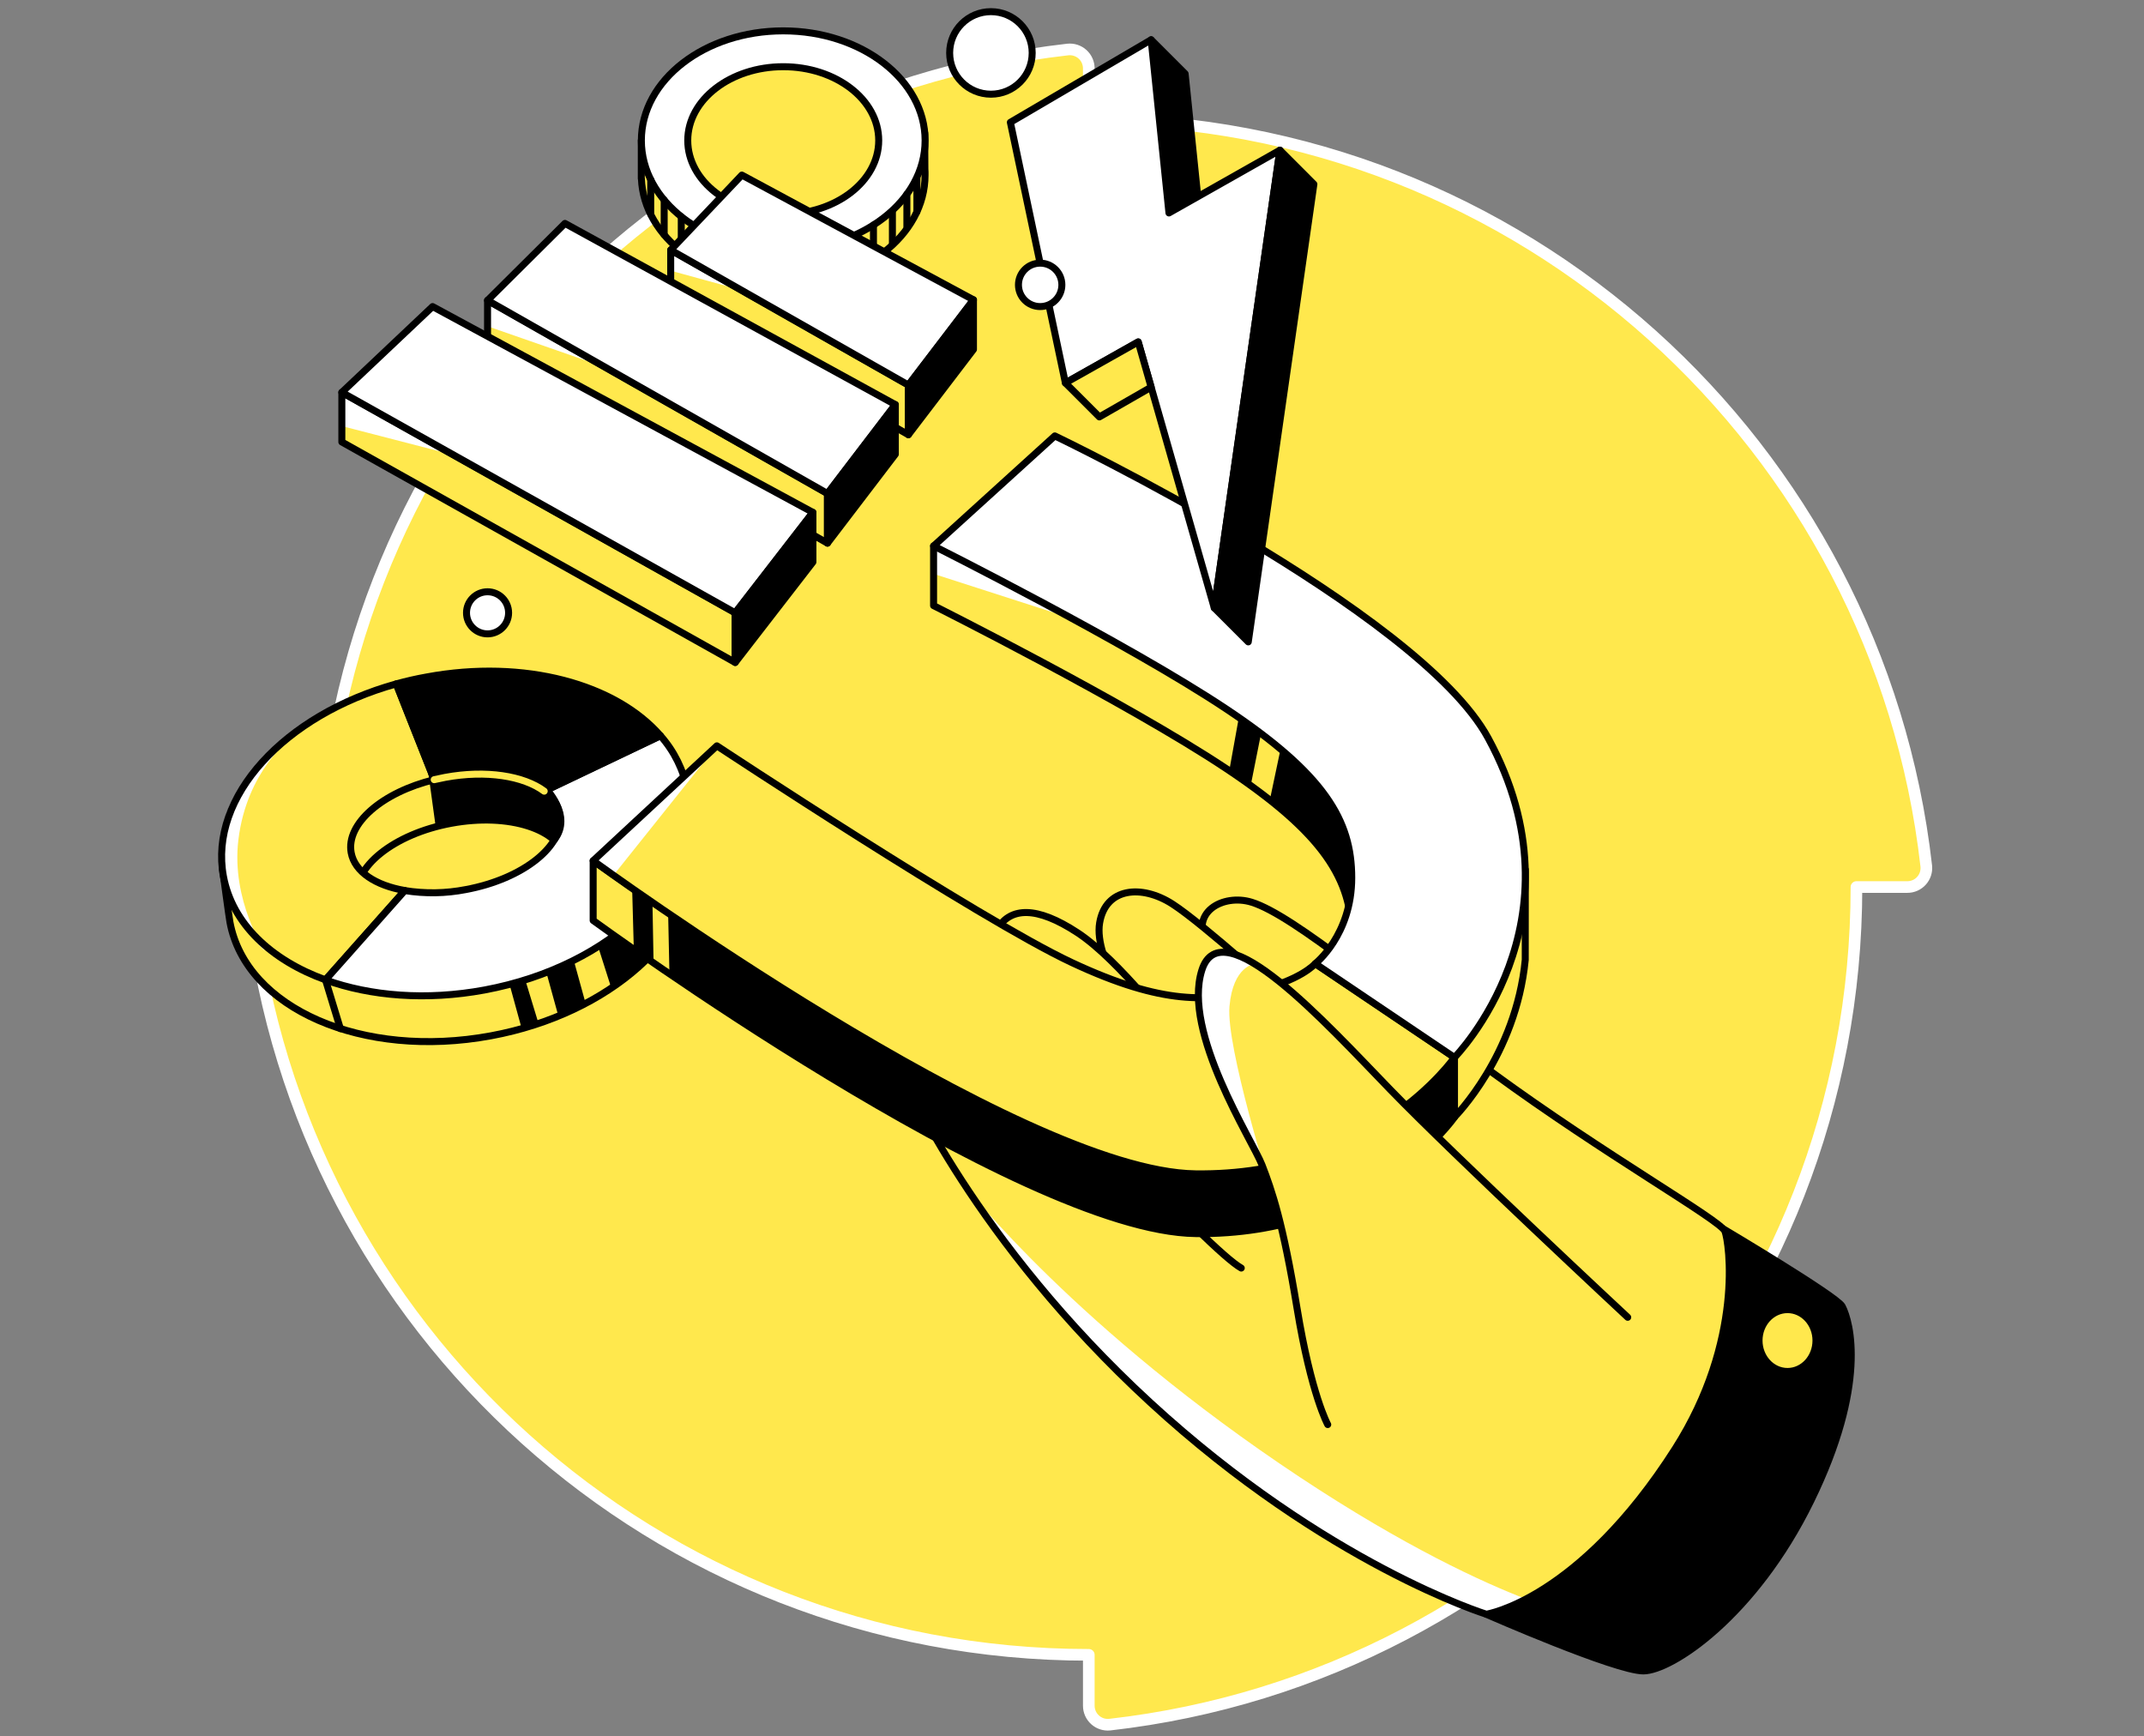<svg width="368" height="298" viewBox="0 0 368 298" fill="none" xmlns="http://www.w3.org/2000/svg">
<rect x="0" y="0" width="368" height="298" fill="#808080" stroke="none"/>
<path d="M186.883 20.475V11.748C186.885 11.29 186.79 10.838 186.605 10.419C186.42 10 186.148 9.625 185.809 9.319C185.469 9.012 185.069 8.78 184.634 8.638C184.198 8.496 183.738 8.447 183.283 8.495C111.146 16.681 55.122 77.899 55.122 152.244H46.387C45.929 152.243 45.477 152.338 45.058 152.523C44.639 152.708 44.264 152.98 43.958 153.319C43.651 153.659 43.419 154.059 43.277 154.494C43.135 154.929 43.086 155.39 43.134 155.845C51.324 227.982 112.538 284.006 186.883 284.006V292.729C186.882 293.187 186.977 293.64 187.162 294.058C187.347 294.477 187.619 294.852 187.958 295.158C188.298 295.465 188.698 295.697 189.133 295.839C189.568 295.981 190.029 296.03 190.484 295.982C262.625 287.796 318.645 226.578 318.645 152.233H327.372C327.83 152.235 328.283 152.14 328.702 151.955C329.121 151.77 329.497 151.499 329.804 151.159C330.111 150.82 330.344 150.419 330.486 149.984C330.628 149.548 330.677 149.088 330.629 148.632C322.443 76.499 261.225 20.471 186.876 20.471" fill="#FFE84D"/>
<path d="M186.883 20.475V11.748C186.885 11.29 186.79 10.838 186.605 10.419C186.42 10 186.148 9.625 185.809 9.319C185.469 9.012 185.069 8.78 184.634 8.638C184.198 8.496 183.738 8.447 183.283 8.495C111.146 16.681 55.122 77.899 55.122 152.244H46.387C45.929 152.243 45.477 152.338 45.058 152.523C44.639 152.708 44.264 152.98 43.958 153.319C43.651 153.659 43.419 154.059 43.277 154.494C43.135 154.929 43.086 155.39 43.134 155.845C51.324 227.982 112.538 284.006 186.883 284.006V292.729C186.882 293.187 186.977 293.64 187.162 294.058C187.347 294.477 187.619 294.852 187.958 295.158C188.298 295.465 188.698 295.697 189.133 295.839C189.568 295.981 190.029 296.03 190.484 295.982C262.625 287.796 318.645 226.578 318.645 152.233H327.372C327.83 152.235 328.283 152.14 328.702 151.955C329.121 151.77 329.497 151.499 329.804 151.159C330.111 150.82 330.344 150.419 330.486 149.984C330.628 149.548 330.677 149.088 330.629 148.632C322.443 76.499 261.225 20.471 186.876 20.471" stroke="white" stroke-width="2" stroke-miterlimit="10" stroke-linecap="round" stroke-linejoin="round"/>
<path d="M119.403 146.688V146.613C119.403 145.592 118.015 135.666 118.015 135.666L117.227 138.127C111.174 126.671 93.487 120.504 74.326 124.045C56.238 127.393 42.479 138.352 39.687 150.391L38.173 148.979C38.173 148.979 39.356 157.761 39.47 158.274C42.231 173.105 62.267 181.836 84.264 177.766C104.702 173.989 119.612 160.49 119.423 146.696L119.403 146.688ZM81.03 160.53C71.144 162.359 62.334 159.532 61.348 154.22C60.362 148.908 67.583 143.115 77.469 141.29C87.355 139.464 96.165 142.287 97.147 147.599C98.129 152.911 90.928 158.7 81.03 160.53Z" fill="#FFE84D"/>
<path d="M119.403 146.688V146.613C119.403 145.592 118.015 135.666 118.015 135.666L117.227 138.127C111.174 126.671 93.487 120.504 74.326 124.045C56.238 127.393 42.479 138.352 39.687 150.391L38.173 148.979C38.173 148.979 39.356 157.761 39.47 158.274C42.231 173.105 62.267 181.836 84.264 177.766C104.702 173.989 119.612 160.49 119.423 146.696L119.403 146.688ZM81.03 160.53C71.144 162.359 62.334 159.532 61.348 154.22C60.362 148.908 67.583 143.115 77.469 141.29C87.355 139.464 96.165 142.287 97.147 147.599C98.129 152.911 90.928 158.7 81.03 160.53Z" stroke="black" stroke-width="1.2" stroke-linecap="round" stroke-linejoin="round"/>
<path d="M60.276 146.345C59.361 141.373 65.615 135.974 74.527 133.809L68.017 117.369C48.812 122.708 35.827 136.759 38.35 150.395C39.849 158.507 46.529 164.793 55.867 168.16L69.48 152.828C64.468 151.965 60.883 149.63 60.276 146.345Z" fill="#FFE84D"/>
<path d="M45.453 163.203C45.453 163.203 39.66 154.563 40.914 144.145C42.349 132.247 49.983 126.628 49.983 126.628C49.983 126.628 39.182 133.438 38.153 142.749C36.749 155.21 45.453 163.203 45.453 163.203Z" fill="white"/>
<path d="M60.276 146.345C59.361 141.373 65.615 135.974 74.527 133.809L68.017 117.369C48.812 122.708 35.827 136.759 38.35 150.395C39.849 158.507 46.529 164.793 55.867 168.16L69.48 152.828C64.468 151.965 60.883 149.63 60.276 146.345Z" stroke="black" stroke-width="1.2" stroke-linecap="round" stroke-linejoin="round"/>
<path d="M83.144 169.907C73.179 171.749 63.608 170.96 55.867 168.172L69.48 152.84C72.955 153.399 76.502 153.341 79.957 152.666C89.84 150.837 97.06 145.052 96.074 139.736C95.786 138.194 94.848 136.865 93.409 135.793L113.366 126.269C115.727 128.928 117.326 132.174 117.996 135.666C120.744 150.502 105.14 165.826 83.144 169.907Z" fill="white" stroke="black" stroke-width="1.2" stroke-linecap="round" stroke-linejoin="round"/>
<path d="M113.366 126.269L93.401 135.781C89.887 133.158 83.408 132.109 76.393 133.415C75.754 133.537 75.131 133.667 74.52 133.809L68.017 117.369C69.701 116.904 71.432 116.501 73.21 116.186C90.017 113.063 105.688 117.424 113.366 126.269Z" fill="black" stroke="black" stroke-width="1.2" stroke-linecap="round" stroke-linejoin="round"/>
<path d="M74.149 132.839L75.292 141.191C75.292 141.191 81.752 140.154 87.375 140.714C92.998 141.274 95.116 144.149 95.116 144.149C98.488 139.941 93.409 135.012 93.409 135.012C90.231 133.104 86.632 132.007 82.931 131.818C77.028 131.62 74.149 132.839 74.149 132.839Z" fill="black" stroke="black" stroke-width="1.2" stroke-linecap="round" stroke-linejoin="round"/>
<path d="M93.409 135.781C89.895 133.158 83.416 132.109 76.401 133.415C75.762 133.537 75.139 133.667 74.528 133.809" stroke="#FFE84D" stroke-width="1.2" stroke-linecap="round" stroke-linejoin="round"/>
<path d="M55.867 168.16L58.422 176.536" stroke="black" stroke-width="1.2" stroke-linecap="round" stroke-linejoin="round"/>
<path d="M158.751 29.009L158.716 22.79L157.643 24.367C154.52 16.76 145.308 11.247 134.424 11.247C123.264 11.247 113.867 17.044 110.984 24.951L110.073 24.111V30.653H110.093C110.487 40.764 121.233 48.86 134.424 48.86C147.875 48.86 158.779 40.441 158.779 30.053C158.79 29.695 158.775 29.352 158.751 29.009Z" fill="#FFE84D" stroke="black" stroke-width="1.2" stroke-linecap="round" stroke-linejoin="round"/>
<path d="M134.436 42.909C147.884 42.909 158.787 34.489 158.787 24.103C158.787 13.717 147.884 5.297 134.436 5.297C120.987 5.297 110.085 13.717 110.085 24.103C110.085 34.489 120.987 42.909 134.436 42.909Z" fill="white" stroke="black" stroke-width="1.2" stroke-linecap="round" stroke-linejoin="round"/>
<path d="M134.436 36.757C143.487 36.757 150.825 31.092 150.825 24.103C150.825 17.114 143.487 11.448 134.436 11.448C125.385 11.448 118.047 17.114 118.047 24.103C118.047 31.092 125.385 36.757 134.436 36.757Z" fill="#FFE84D" stroke="black" stroke-width="1.2" stroke-linecap="round" stroke-linejoin="round"/>
<path d="M111.69 36.757V30.83" stroke="black" stroke-width="1.2" stroke-linecap="round" stroke-linejoin="round"/>
<path d="M114.001 34.332V40.267" stroke="black" stroke-width="1.2" stroke-linecap="round" stroke-linejoin="round"/>
<path d="M116.935 37.195V43.134" stroke="black" stroke-width="1.2" stroke-linecap="round" stroke-linejoin="round"/>
<path d="M149.922 38.619V44.561" stroke="black" stroke-width="1.2" stroke-linecap="round" stroke-linejoin="round"/>
<path d="M153.175 36.253V41.829" stroke="black" stroke-width="1.2" stroke-linecap="round" stroke-linejoin="round"/>
<path d="M155.659 33.323V38.91" stroke="black" stroke-width="1.2" stroke-linecap="round" stroke-linejoin="round"/>
<path d="M157.379 30.622V36.339" stroke="black" stroke-width="1.2" stroke-linecap="round" stroke-linejoin="round"/>
<path d="M155.92 66.085L115.121 42.909V51.427L155.92 74.606V66.085Z" fill="#FFE84D"/>
<path d="M115.121 46.454L127.2 49.771L115.121 42.909V46.454Z" fill="white"/>
<path d="M155.92 66.085L115.121 42.909V51.427L155.92 74.606V66.085Z" stroke="black" stroke-width="1.2" stroke-linecap="round" stroke-linejoin="round"/>
<path d="M83.684 51.549V60.067L142.031 93.215V84.698L83.684 51.549Z" fill="#FFE84D"/>
<path d="M83.684 55.993L103.89 63.028L83.684 51.549V55.993Z" fill="white"/>
<path d="M83.684 51.549V60.067L142.031 93.215V84.698L83.684 51.549Z" stroke="black" stroke-width="1.2" stroke-linecap="round" stroke-linejoin="round"/>
<path d="M126.194 105.172V113.693L58.675 75.856V67.335L126.194 105.172Z" fill="#FFE84D"/>
<path d="M58.675 73.124L81.01 78.893L58.675 67.335V73.124Z" fill="white"/>
<path d="M126.194 105.172V113.693L58.675 75.856V67.335L126.194 105.172Z" stroke="black" stroke-width="1.2" stroke-linecap="round" stroke-linejoin="round"/>
<path d="M170.084 16.165C173.996 16.165 177.167 12.994 177.167 9.082C177.167 5.171 173.996 2 170.084 2C166.173 2 163.002 5.171 163.002 9.082C163.002 12.994 166.173 16.165 170.084 16.165Z" fill="white" stroke="black" stroke-width="1.2" stroke-linecap="round" stroke-linejoin="round"/>
<path d="M83.684 108.784C85.679 108.784 87.296 107.167 87.296 105.172C87.296 103.177 85.679 101.56 83.684 101.56C81.689 101.56 80.072 103.177 80.072 105.172C80.072 107.167 81.689 108.784 83.684 108.784Z" fill="white" stroke="black" stroke-width="1.2" stroke-linecap="round" stroke-linejoin="round"/>
<path d="M58.675 67.335L126.194 105.172L139.531 87.939L74.251 52.614L58.675 67.335Z" fill="white" stroke="black" stroke-width="1.2" stroke-linecap="round" stroke-linejoin="round"/>
<path d="M142.031 84.698L153.676 69.44L96.969 38.343L83.684 51.549L142.031 84.698Z" fill="white" stroke="black" stroke-width="1.2" stroke-linecap="round" stroke-linejoin="round"/>
<path d="M155.92 66.085L167.087 51.455L127.334 30.046L115.121 42.909L155.92 66.085Z" fill="white" stroke="black" stroke-width="1.2" stroke-linecap="round" stroke-linejoin="round"/>
<path d="M126.194 113.694V105.172L139.531 87.939V96.457L126.194 113.694Z" fill="black" stroke="black" stroke-width="1.2" stroke-linecap="round" stroke-linejoin="round"/>
<path d="M142.031 93.215V84.698L153.676 69.44V77.958L142.031 93.215Z" fill="black" stroke="black" stroke-width="1.2" stroke-linecap="round" stroke-linejoin="round"/>
<path d="M155.92 74.606V66.085L167.087 51.455V59.972L155.92 74.606Z" fill="black" stroke="black" stroke-width="1.2" stroke-linecap="round" stroke-linejoin="round"/>
<path d="M87.458 168.933L89.548 176.536L92.434 175.645L90.155 168.16L87.458 168.933Z" fill="black"/>
<path d="M93.779 166.89L95.842 174.375L100.511 172.175L98.488 164.836L93.779 166.89Z" fill="black"/>
<path d="M102.66 162.45L104.935 169.603L111.686 163.933L106.118 160.064L102.66 162.45Z" fill="black"/>
<path d="M255.12 277.046C255.12 277.046 277.267 286.763 282.058 286.763C286.849 286.763 301.081 277.464 310.806 257.581C320.53 237.699 317.663 227 316.192 224.181C315.305 222.485 295.718 210.852 295.718 210.852L255.12 277.046Z" fill="black" stroke="black" stroke-width="1.2" stroke-linecap="round" stroke-linejoin="round"/>
<path d="M213.052 217.623C207.602 214.618 178.101 182.487 178.101 182.487L155.364 185.286C155.364 185.286 167.194 212.89 197.456 240.715C227.718 268.54 255.12 277.034 255.12 277.034C255.12 277.034 270.973 274.593 287.539 248.622C299.37 230.052 296.814 213.174 296.065 211.293C295.316 209.412 275.22 198.039 256.268 184.159C238.771 171.343 222.165 157.099 214.834 154.839C209.909 153.321 203.939 156.586 207.318 162.454C209.972 167.056 237.852 198.252 237.852 198.252" fill="#FFE84D"/>
<path d="M165.916 203.88C165.916 203.88 184.931 228.23 223.096 253.504C241.243 265.52 254.532 271.584 262 274.455C259.5 275.5 258 276 258 276L255 277C255 277 216 262 191.5 235C173 216 165.916 203.88 165.916 203.88Z" fill="white"/>
<path d="M213.052 217.623C207.602 214.618 178.101 182.487 178.101 182.487L155.364 185.286C155.364 185.286 167.194 212.89 197.456 240.715C227.718 268.54 255.12 277.034 255.12 277.034C255.12 277.034 270.973 274.593 287.539 248.622C299.37 230.052 296.814 213.174 296.065 211.293C295.316 209.412 275.22 198.039 256.268 184.159C238.771 171.343 222.165 157.099 214.834 154.839C209.909 153.321 203.939 156.586 207.318 162.454C209.972 167.056 237.852 198.252 237.852 198.252" stroke="black" stroke-width="1.2" stroke-linecap="round" stroke-linejoin="round"/>
<path d="M221.022 171.697C221.022 171.697 206.506 158.522 201.222 155.135C195.938 151.748 189.766 152.327 188.745 158.376C187.668 164.721 195.512 175.286 195.512 175.286" fill="#FFE84D"/>
<path d="M221.022 171.697C221.022 171.697 206.506 158.522 201.222 155.135C195.938 151.748 189.766 152.327 188.745 158.376C187.668 164.721 195.512 175.286 195.512 175.286" stroke="black" stroke-width="1.2" stroke-linecap="round" stroke-linejoin="round"/>
<path d="M201.73 177.474C201.73 177.474 192.112 164.777 184.963 160.08C177.814 155.383 173.527 155.829 171.339 159.181" fill="#FFE84D"/>
<path d="M201.73 177.474C201.73 177.474 192.112 164.777 184.963 160.08C177.814 155.383 173.527 155.829 171.339 159.181" stroke="black" stroke-width="1.2" stroke-linecap="round" stroke-linejoin="round"/>
<path d="M261.809 149.22L260.783 151.038C259.683 146.09 257.877 141.326 255.42 136.893C243.499 114.948 181.051 85.052 181.051 85.052L169.363 95.656L160.242 93.685V103.938C160.242 103.938 193.418 120.567 210.374 131.841C227.331 143.115 232.024 151.006 232.024 160.869C232.024 170.731 225.754 175.621 225.754 175.621L249.639 191.722C249.639 191.722 259.995 181.241 261.592 164.789L261.797 164.725L261.809 149.22Z" fill="#FFE84D"/>
<path d="M160.25 98.488L183.977 106.13L160.25 93.697V98.488Z" fill="white"/>
<path d="M261.809 149.22L260.783 151.038C259.683 146.09 257.877 141.326 255.42 136.893C243.499 114.948 181.051 85.052 181.051 85.052L169.363 95.656L160.242 93.685V103.938C160.242 103.938 193.418 120.567 210.374 131.841C227.331 143.115 232.024 151.006 232.024 160.869C232.024 170.731 225.754 175.621 225.754 175.621L249.639 191.722C249.639 191.722 260.2 181.177 261.797 164.725L261.809 149.22Z" stroke="black" stroke-width="1.2" stroke-linecap="round" stroke-linejoin="round"/>
<path d="M243.318 187.455L225.766 175.625C225.766 175.625 223.199 178.63 215.304 180.322C207.409 182.013 199.897 182.952 183.926 175.436C167.955 167.92 123.047 138.234 123.047 138.234L108.098 152.122L101.812 147.717V157.97C101.812 157.97 174.907 211.313 205.217 211.707C235.526 212.102 249.651 191.734 249.651 191.734V181.481L243.318 187.455Z" fill="black"/>
<path d="M101.812 147.717L108.504 152.509L108.788 162.892L101.812 157.958V147.717Z" fill="#FFE84D"/>
<path d="M111.986 154.745L112.179 165.183L114.908 167.352L114.679 156.693L111.986 154.745Z" fill="#FFE84D"/>
<path d="M243.318 187.455L225.766 175.625C225.766 175.625 223.199 178.63 215.304 180.322C207.409 182.013 199.897 182.952 183.926 175.436C167.955 167.92 123.047 138.234 123.047 138.234L108.098 152.122L101.812 147.717V157.97C101.812 157.97 174.907 211.313 205.217 211.707C235.526 212.102 249.651 191.734 249.651 191.734V181.481L243.318 187.455Z" stroke="black" stroke-width="1.2" stroke-linecap="round" stroke-linejoin="round"/>
<path d="M101.812 147.717L123.047 128C123.047 128 167.955 157.683 183.926 165.175C199.897 172.668 207.413 171.753 215.304 170.061C223.195 168.369 225.754 165.38 225.754 165.38L249.639 181.485C249.639 181.485 235.522 201.849 205.217 201.455C174.911 201.06 101.812 147.717 101.812 147.717Z" fill="#FFE84D"/>
<path d="M123.047 127.989L105.294 150.21L101.812 147.717L123.047 127.989Z" fill="white"/>
<path d="M101.812 147.717L123.047 128C123.047 128 167.955 157.683 183.926 165.175C199.897 172.668 207.413 171.753 215.304 170.061C223.195 168.369 225.754 165.38 225.754 165.38L249.639 181.485C249.639 181.485 235.522 201.849 205.217 201.455C174.911 201.06 101.812 147.717 101.812 147.717Z" stroke="black" stroke-width="1.2" stroke-linecap="round" stroke-linejoin="round"/>
<path d="M160.25 93.697L181.051 74.811C181.051 74.811 243.499 104.71 255.42 126.652C272.613 158.239 249.651 181.485 249.651 181.485L225.754 165.38C225.754 165.38 232.016 160.494 232.016 150.632C232.016 140.769 227.331 132.874 210.374 121.6C193.418 110.326 160.25 93.697 160.25 93.697Z" fill="white" stroke="black" stroke-width="1.2" stroke-linecap="round" stroke-linejoin="round"/>
<path d="M227.895 244.485C227.895 244.485 225.075 239.414 222.635 224.567C220.194 209.72 218.297 204.274 216.621 199.952C214.945 195.63 202.906 177.218 206.285 166.508C209.665 155.798 227.52 175.527 238.621 186.99C249.722 198.454 279.384 226.073 279.384 226.073" fill="#FFE84D"/>
<path d="M215.339 165.42C215.339 165.42 211.64 165.755 211.029 172.707C210.418 179.659 218.044 203.86 218.044 203.86C218.044 203.86 205.674 180.113 205.698 171.232C205.721 162.352 209.7 162.821 211.869 163.74C213.054 164.239 214.212 164.8 215.339 165.42Z" fill="white"/>
<path d="M227.895 244.485C227.895 244.485 225.075 239.414 222.635 224.567C220.194 209.72 218.297 204.274 216.621 199.952C214.945 195.63 202.906 177.218 206.285 166.508C209.665 155.798 227.52 175.527 238.621 186.99C249.722 198.454 279.384 226.073 279.384 226.073" stroke="black" stroke-width="1.2" stroke-linecap="round" stroke-linejoin="round"/>
<path d="M306.811 235.372C309.509 235.372 311.697 232.995 311.697 230.064C311.697 227.133 309.509 224.756 306.811 224.756C304.113 224.756 301.925 227.133 301.925 230.064C301.925 232.995 304.113 235.372 306.811 235.372Z" fill="#FFE84D" stroke="black" stroke-width="1.2" stroke-linecap="round" stroke-linejoin="round"/>
<path d="M231.239 154.48C231.239 154.48 227.603 145.765 223.222 141.861C218.841 137.958 218.044 136.869 218.044 136.869L219.803 128.533C219.803 128.533 226.574 134.598 228.617 138.214C233.345 146.59 232.032 150.226 231.239 154.48Z" fill="black"/>
<path d="M216.451 125.883L214.673 134.811L211.029 132.062L212.638 123.13L216.451 125.883Z" fill="black"/>
<path d="M197.586 6.827L203.418 12.659L205.587 33.752L200.642 36.548L197.586 6.827Z" fill="black" stroke="black" stroke-width="1.2" stroke-linecap="round" stroke-linejoin="round"/>
<path d="M173.421 20.992L197.586 6.827L200.642 36.548L219.685 25.775L208.419 104.328L195.366 58.679L182.865 65.718L173.421 20.992Z" fill="white" stroke="black" stroke-width="1.2" stroke-linecap="round" stroke-linejoin="round"/>
<path d="M219.685 25.775L225.517 31.611L214.255 110.16L208.419 104.328L219.685 25.775Z" fill="black" stroke="black" stroke-width="1.2" stroke-linecap="round" stroke-linejoin="round"/>
<path d="M182.865 65.718L188.697 71.55L197.586 66.447L195.366 58.679L182.865 65.718Z" fill="#FFE84D" stroke="black" stroke-width="1.2" stroke-linecap="round" stroke-linejoin="round"/>
<path d="M178.535 52.614C180.593 52.614 182.262 50.945 182.262 48.887C182.262 46.829 180.593 45.161 178.535 45.161C176.477 45.161 174.809 46.829 174.809 48.887C174.809 50.945 176.477 52.614 178.535 52.614Z" fill="white" stroke="black" stroke-width="1.2" stroke-linecap="round" stroke-linejoin="round"/>
</svg>


